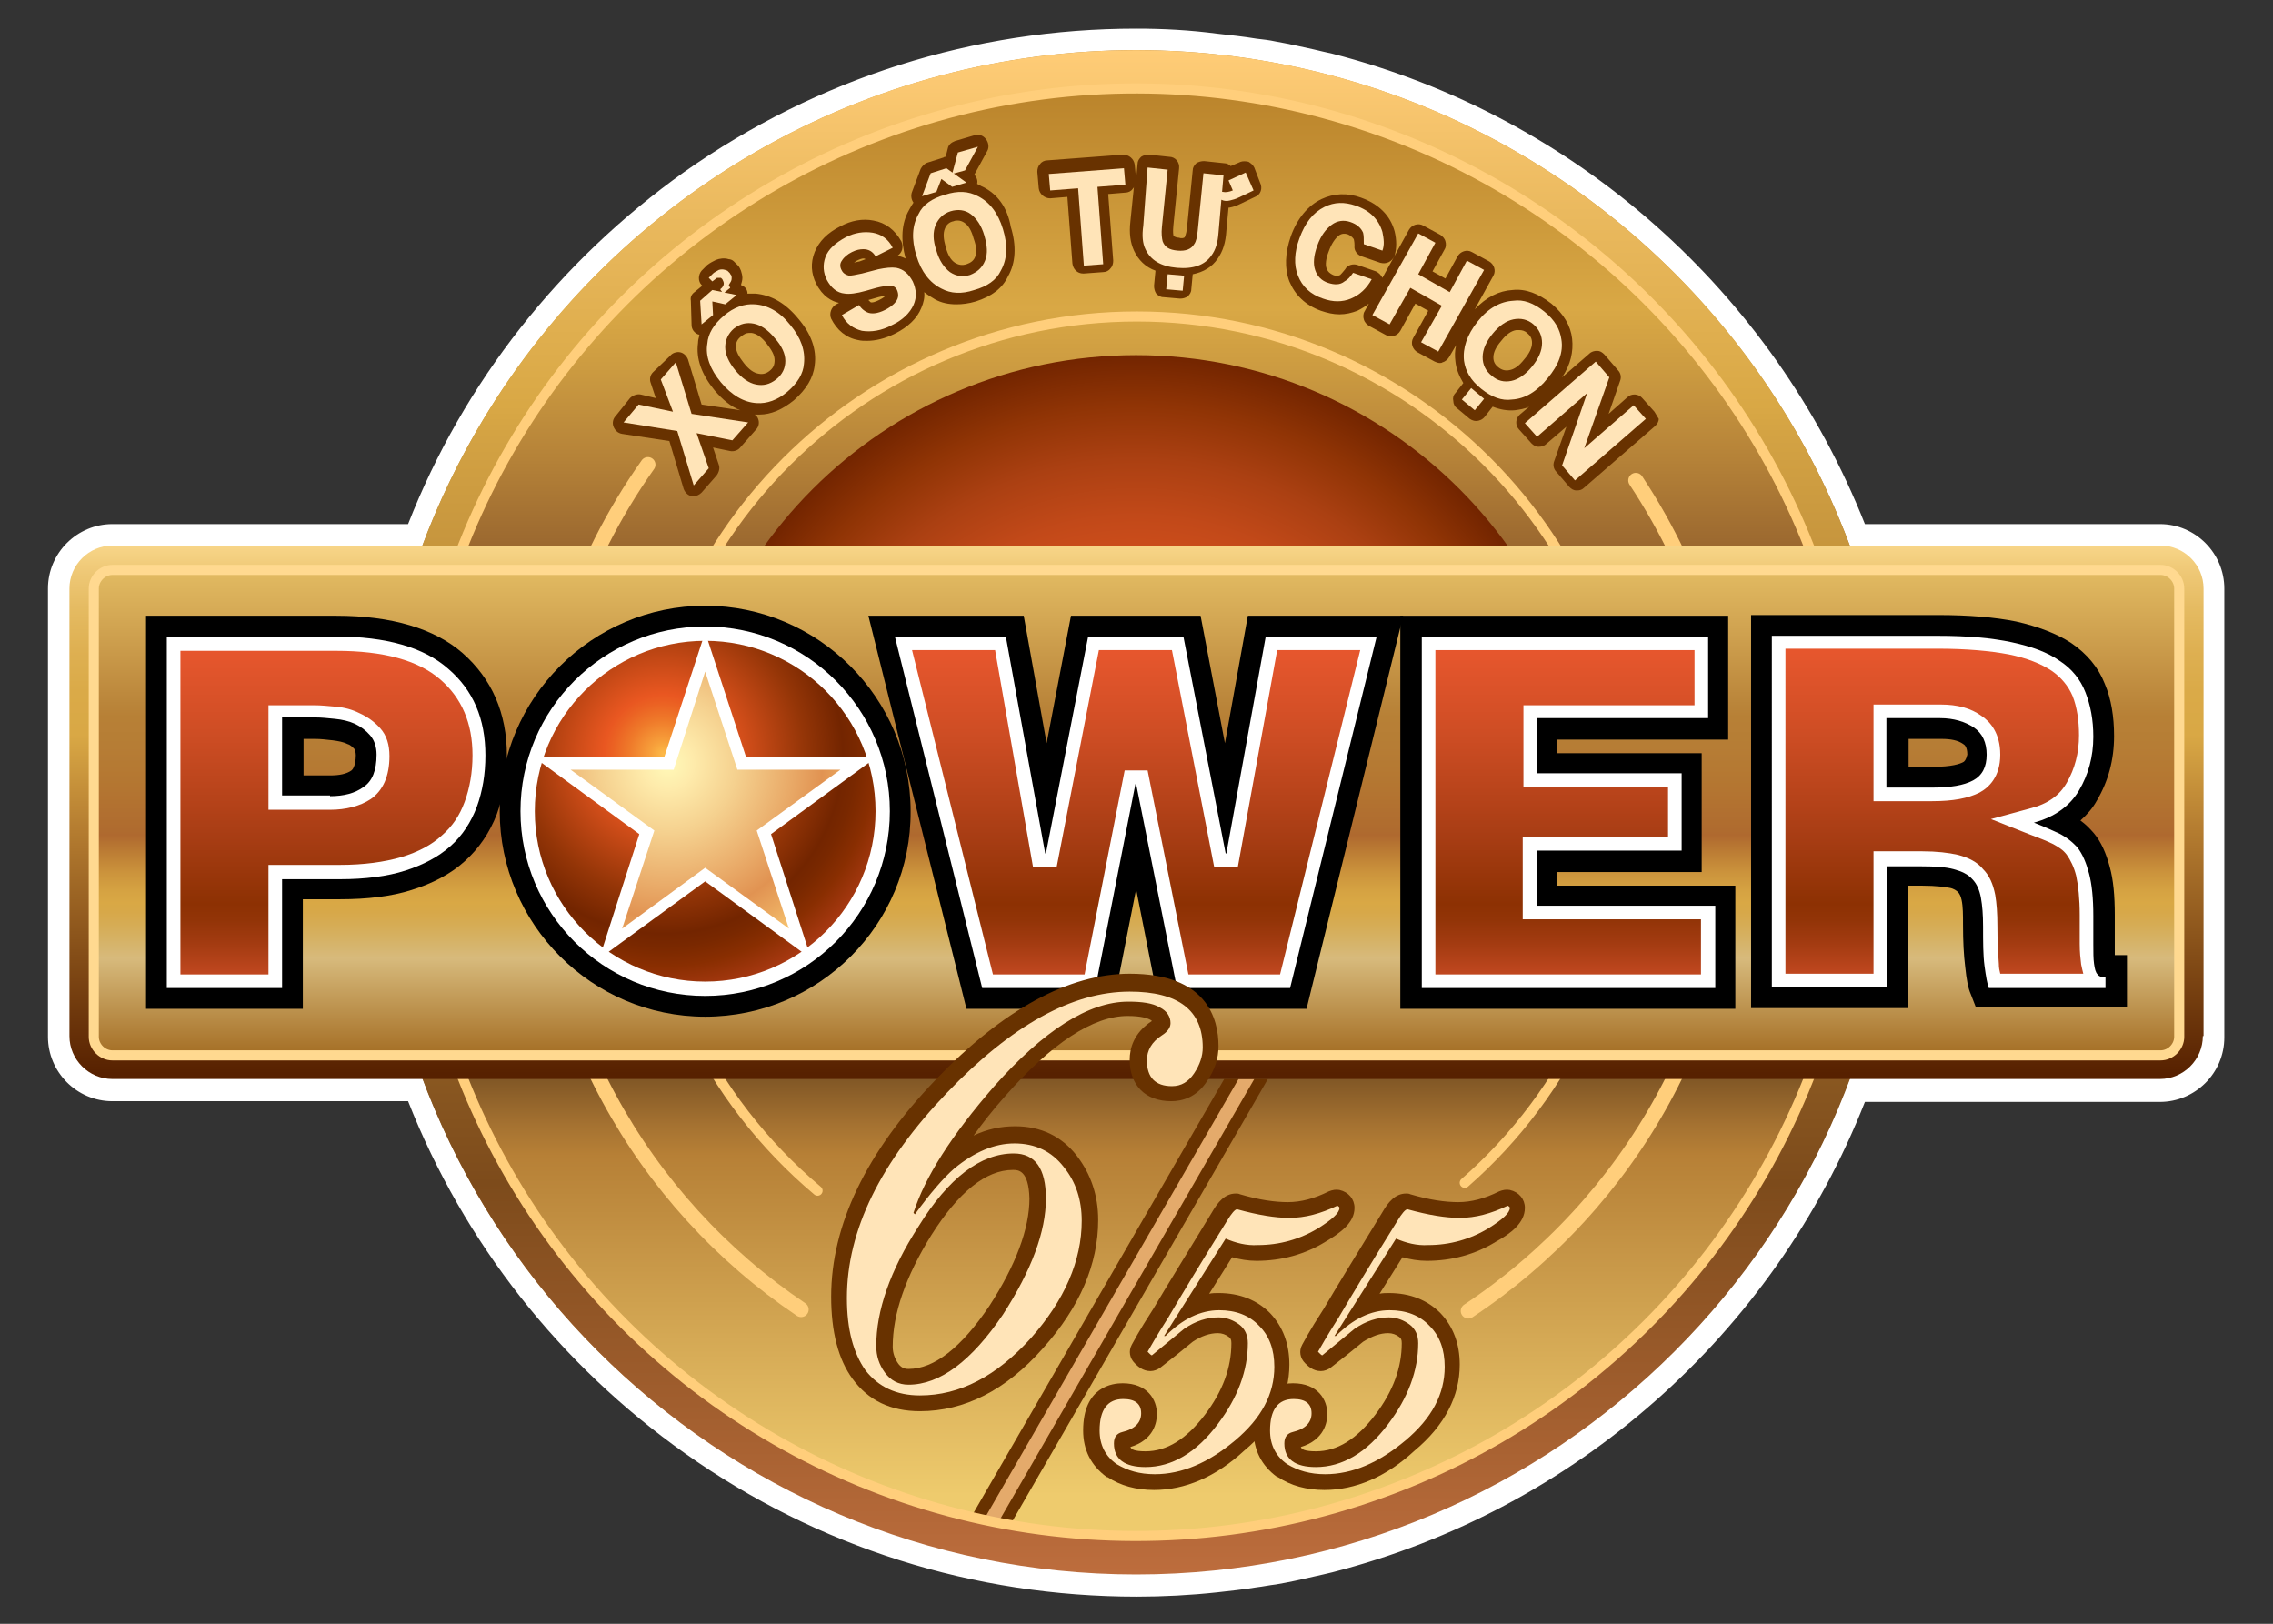 <svg xmlns="http://www.w3.org/2000/svg" xmlns:xlink="http://www.w3.org/1999/xlink" version="1.1" id="Layer_1" x="0px" y="0px" viewBox="0 0 317.5 226.8" style="enable-background:new 0 0 317.5 226.8;" xml:space="preserve">
  <rect x="0" y="0" width="317.5" height="226.8" fill="#333333" stroke="none"/>
  <style type="text/css">
    .st0{fill:#FFFFFF;}
    .st1{fill:url(#XMLID_2_);}
    .st2{fill:url(#XMLID_3_);}
    .st3{fill:#683200;}
    .st4{fill:#E4AA6B;}
    .st5{fill:none;stroke:#FFCE7B;stroke-width:1.409;stroke-linecap:round;stroke-miterlimit:10;}
    .st6{fill:none;stroke:#FFCE7B;stroke-width:2.114;stroke-linecap:round;stroke-miterlimit:10;}
    .st7{fill:url(#XMLID_4_);}
    .st8{fill:url(#XMLID_5_);}
    .st9{fill:url(#XMLID_6_);}
    .st10{fill:none;stroke:#FFD990;stroke-width:1.409;stroke-linecap:round;stroke-miterlimit:10;}
    .st11{fill:url(#XMLID_7_);}
    .st12{fill:url(#XMLID_8_);}
    .st13{fill:#FFE4B8;}
    .st14{fill:url(#XMLID_9_);}
    .st15{fill:url(#XMLID_10_);}
    .st16{fill:url(#XMLID_11_);}
    .st17{fill:url(#XMLID_12_);}
  </style>
  <g>
    <path class="st0" d="M158.7,221.4c-22.4,0-43.9-6.8-62.2-19.7C79,189.2,65.7,172.1,58,152.2H15.7c-4.1,0-7.5-3.4-7.5-7.5V82.2   c0-4.1,3.4-7.5,7.5-7.5H58c7.7-20,21-37.1,38.6-49.5c18.3-12.9,39.8-19.7,62.2-19.7c3.7,0,7.4,0.2,11,0.6c1.8,0.2,3.6,0.4,5.4,0.7   c0.9,0.1,1.8,0.3,2.7,0.4c1.8,0.3,3.5,0.7,5.3,1.1c0.9,0.2,1.7,0.4,2.6,0.6c33.8,8.7,61.3,33.2,73.8,65.8h42.3   c4.1,0,7.5,3.4,7.5,7.5v62.6c0,4.1-3.4,7.5-7.5,7.5h-42.3c-12.5,32.5-40,57.1-73.8,65.8c-0.9,0.2-1.7,0.4-2.6,0.6   c-1.7,0.4-3.5,0.8-5.3,1.1c-0.9,0.2-1.8,0.3-2.7,0.4c-1.8,0.3-3.6,0.5-5.4,0.7C166.1,221.2,162.4,221.4,158.7,221.4z"/>
    <path class="st0" d="M158.7,7c3.7,0,7.3,0.2,10.9,0.5c1.8,0.2,3.6,0.4,5.3,0.7c0.9,0.1,1.8,0.3,2.6,0.4c1.7,0.3,3.5,0.7,5.2,1.1   c0.9,0.2,1.7,0.4,2.6,0.6c33.8,8.7,61.1,33.5,73.1,65.8h43.3c3.3,0,6,2.7,6,6v62.6c0,3.3-2.7,6-6,6h-43.3   c-12.1,32.3-39.3,57.1-73.1,65.8c-0.9,0.2-1.7,0.4-2.6,0.6c-1.7,0.4-3.4,0.8-5.2,1.1c-0.9,0.2-1.8,0.3-2.6,0.4   c-1.8,0.3-3.5,0.5-5.3,0.7c-3.6,0.4-7.2,0.5-10.9,0.5c-45.7,0-84.6-28.8-99.7-69.2H15.7c-3.3,0-6-2.7-6-6V82.2c0-3.3,2.7-6,6-6H59   C74.1,35.8,113.1,7,158.7,7 M158.7,4c-22.7,0-44.5,6.9-63.1,20C78.2,36.4,64.8,53.3,57,73.2H15.7c-4.9,0-9,4-9,9v62.6   c0,4.9,4,9,9,9H57c7.8,19.8,21.2,36.8,38.7,49.2c18.5,13.1,40.3,20,63.1,20c3.7,0,7.5-0.2,11.2-0.6c1.8-0.2,3.7-0.4,5.5-0.7   c0.9-0.1,1.8-0.3,2.7-0.4c1.8-0.3,3.6-0.7,5.3-1.1c0.9-0.2,1.8-0.4,2.6-0.6c33.9-8.7,61.6-33.2,74.4-65.7h41.2c4.9,0,9-4,9-9V82.2   c0-4.9-4-9-9-9h-41.2c-12.9-32.5-40.5-57-74.4-65.7c-0.9-0.2-1.8-0.4-2.6-0.6c-1.8-0.4-3.6-0.8-5.3-1.1c-0.9-0.2-1.8-0.3-2.7-0.4   c-1.8-0.3-3.7-0.5-5.5-0.7C166.2,4.2,162.5,4,158.7,4L158.7,4z"/>
  </g>
  <g id="XMLID_41_">
    <linearGradient id="XMLID_2_" gradientUnits="userSpaceOnUse" x1="158.74" y1="5.159" x2="158.74" y2="218.016">
      <stop offset="0" style="stop-color:#B37B25"/>
      <stop offset="0.178" style="stop-color:#D9A845"/>
      <stop offset="0.215" style="stop-color:#CD9C41"/>
      <stop offset="0.277" style="stop-color:#B58238"/>
      <stop offset="0.354" style="stop-color:#925F2C"/>
      <stop offset="0.406" style="stop-color:#7B4724"/>
      <stop offset="0.46" style="stop-color:#704121"/>
      <stop offset="0.563" style="stop-color:#563217"/>
      <stop offset="0.628" style="stop-color:#45280E"/>
      <stop offset="0.677" style="stop-color:#795123"/>
      <stop offset="0.714" style="stop-color:#A57231"/>
      <stop offset="0.734" style="stop-color:#B78036"/>
      <stop offset="0.749" style="stop-color:#BA853A"/>
      <stop offset="0.888" style="stop-color:#DDB45D"/>
      <stop offset="0.957" style="stop-color:#EECB6D"/>
    </linearGradient>
    <circle id="XMLID_156_" class="st1" cx="158.7" cy="113.4" r="106.4"/>
    <linearGradient id="XMLID_3_" gradientUnits="userSpaceOnUse" x1="158.74" y1="219.857" x2="158.74" y2="7">
      <stop offset="0" style="stop-color:#BD6D3D"/>
      <stop offset="0.256" style="stop-color:#7D4B1B"/>
      <stop offset="0.745" style="stop-color:#D3A243"/>
      <stop offset="0.767" style="stop-color:#D9A845"/>
      <stop offset="0.893" style="stop-color:#EAB95E"/>
      <stop offset="1" style="stop-color:#FFCC77"/>
    </linearGradient>
    <path id="XMLID_153_" class="st2" d="M158.7,7C100,7,52.3,54.6,52.3,113.4S100,219.9,158.7,219.9s106.4-47.6,106.4-106.4   S217.5,7,158.7,7z M158.7,214.5c-55.8,0-101.1-45.3-101.1-101.1c0-55.8,45.3-101.1,101.1-101.1s101.1,45.3,101.1,101.1   C259.8,169.3,214.6,214.5,158.7,214.5z"/>
    <path id="XMLID_152_" class="st3" d="M141.1,213l36-62.3H171l-35.3,61.1c0,0,0,0.1,0,0.1C137.5,212.3,139.3,212.7,141.1,213z"/>
    <path id="XMLID_151_" class="st4" d="M139.4,212.7l35.8-62H173l-35.6,61.6C138.1,212.4,138.7,212.5,139.4,212.7z"/>
    
      <ellipse id="XMLID_150_" transform="matrix(0.707 -0.707 0.707 0.707 -33.712 145.469)" class="st5" cx="158.7" cy="113.4" rx="101.1" ry="101.1"/>
    <g id="XMLID_147_">
      <path id="XMLID_149_" class="st6" d="M111.9,182.9c-22.3-15-36.9-40.5-36.9-69.4c0-18.1,5.8-34.9,15.5-48.6"/>
      <path id="XMLID_148_" class="st6" d="M228.5,67.1c8.8,13.3,14,29.2,14,46.3c0,29.1-14.8,54.7-37.4,69.7"/>
    </g>
    <path id="XMLID_146_" class="st5" d="M114.2,166.3c-15.1-12.7-24.6-31.7-24.6-52.9c0-38.2,31-69.2,69.2-69.2   c38.2,0,69.2,31,69.2,69.2c0,20.6-9,39.2-23.4,51.8"/>
    
      <radialGradient id="XMLID_4_" cx="157.742" cy="113.105" r="56.255" gradientTransform="matrix(1.133 0 0 1.143 -20.034 -15.422)" gradientUnits="userSpaceOnUse">
      <stop offset="0" style="stop-color:#E95721"/>
      <stop offset="0.215" style="stop-color:#E75721"/>
      <stop offset="0.374" style="stop-color:#DF5420"/>
      <stop offset="0.516" style="stop-color:#D3501D"/>
      <stop offset="0.648" style="stop-color:#C24919"/>
      <stop offset="0.773" style="stop-color:#AB4012"/>
      <stop offset="0.89" style="stop-color:#903405"/>
      <stop offset="1" style="stop-color:#732500"/>
    </radialGradient>
    <path id="XMLID_145_" class="st7" d="M158.7,49.6c-35.3,0-63.9,28.6-63.9,63.9h127.7C222.6,78.2,194,49.6,158.7,49.6z"/>
    <linearGradient id="XMLID_5_" gradientUnits="userSpaceOnUse" x1="158.74" y1="149.877" x2="158.74" y2="73.558">
      <stop offset="0" style="stop-color:#572100"/>
      <stop offset="0.452" style="stop-color:#B67E31"/>
      <stop offset="0.619" style="stop-color:#D9A845"/>
      <stop offset="0.699" style="stop-color:#DAAA48"/>
      <stop offset="0.775" style="stop-color:#DEB052"/>
      <stop offset="0.851" style="stop-color:#E5BB62"/>
      <stop offset="0.926" style="stop-color:#F0CA79"/>
      <stop offset="1" style="stop-color:#FFE096"/>
    </linearGradient>
    <path id="XMLID_144_" class="st8" d="M307.7,144.7c0,3.3-2.7,6-6,6H15.7c-3.3,0-6-2.7-6-6V82.2c0-3.3,2.7-6,6-6h286.1   c3.3,0,6,2.7,6,6V144.7z"/>
    <g id="XMLID_141_">
      <linearGradient id="XMLID_6_" gradientUnits="userSpaceOnUse" x1="158.74" y1="70.593" x2="158.74" y2="146.597">
        <stop offset="4.274950e-02" style="stop-color:#EECB6D"/>
        <stop offset="0.15" style="stop-color:#DDB45D"/>
        <stop offset="0.364" style="stop-color:#BA853A"/>
        <stop offset="0.388" style="stop-color:#B78036"/>
        <stop offset="0.443" style="stop-color:#B67D35"/>
        <stop offset="0.515" style="stop-color:#B47631"/>
        <stop offset="0.598" style="stop-color:#AF6B2F"/>
        <stop offset="0.606" style="stop-color:#AF692F"/>
        <stop offset="0.637" style="stop-color:#BC7D34"/>
        <stop offset="0.674" style="stop-color:#CB933C"/>
        <stop offset="0.707" style="stop-color:#D5A242"/>
        <stop offset="0.73" style="stop-color:#D9A845"/>
        <stop offset="0.748" style="stop-color:#D7A849"/>
        <stop offset="0.775" style="stop-color:#D6AD57"/>
        <stop offset="0.807" style="stop-color:#D6B46B"/>
        <stop offset="0.832" style="stop-color:#D7BA7C"/>
        <stop offset="1" style="stop-color:#A77229"/>
      </linearGradient>
      <path id="XMLID_142_" class="st9" d="M15.7,79.6c-1.4,0-2.6,1.2-2.6,2.6v62.6c0,1.4,1.2,2.6,2.6,2.6h286.1c1.4,0,2.6-1.2,2.6-2.6    V82.2c0-1.4-1.2-2.6-2.6-2.6H15.7z"/>
    </g>
    <g id="XMLID_138_">
      <path id="XMLID_139_" class="st10" d="M15.7,79.6c-1.4,0-2.6,1.2-2.6,2.6v62.6c0,1.4,1.2,2.6,2.6,2.6h286.1c1.4,0,2.6-1.2,2.6-2.6    V82.2c0-1.4-1.2-2.6-2.6-2.6H15.7z"/>
    </g>
    <g id="XMLID_125_">
      <path id="XMLID_135_" d="M42.3,140.9H20.4V86h26.6c7.7,0,13.7,1.8,17.6,5.2c4.1,3.6,6.2,8.4,6.2,14.3c0,3-0.5,5.7-1.4,8.2    c-1,2.6-2.5,4.8-4.5,6.6c-2,1.8-4.5,3.1-7.4,4c-2.8,0.9-6.2,1.3-10,1.3h-5.2V140.9z M42.3,108.3h3.8c1.3,0,2.3-0.2,3-0.7    c0.5-0.4,0.6-1.6,0.6-2.1c0-0.4-0.1-0.7-0.2-0.9c-0.3-0.3-0.6-0.6-1-0.7c-0.6-0.3-1.3-0.4-2-0.5c-0.9-0.1-1.7-0.2-2.5-0.2h-1.6    V108.3z"/>
      <path id="XMLID_133_" d="M182.5,140.9H162l-3.3-16.7l-3.3,16.7H135L121.3,86H143l3.2,17.8l3.4-17.8h18.1l3.4,17.8l3.2-17.8h21.7    L182.5,140.9z"/>
      <path id="XMLID_131_" d="M242.4,140.9h-46.8V86h45.8v17.3h-23.9v1.9h20.2v16.6h-20.2v1.9h24.9V140.9z"/>
      <path id="XMLID_128_" d="M295.4,133.4c0-0.5,0-1,0-1.6v-4c0-2.7-0.2-4.9-0.7-6.7c-0.5-1.9-1.2-3.5-2.2-4.7    c-0.6-0.7-1.2-1.3-1.9-1.8c0.9-0.8,1.7-1.7,2.3-2.8c1.6-2.7,2.4-5.7,2.4-9c0-2.7-0.4-5.2-1.3-7.3c-0.9-2.3-2.5-4.2-4.7-5.7    c-2-1.3-4.6-2.3-7.7-3c-3-0.6-6.6-0.9-10.9-0.9h-26.1v54.9h21.9v-17.1h2c2,0,3.2,0.2,3.8,0.3c0.6,0.1,1,0.4,1.2,0.6    c0.2,0.2,0.4,0.6,0.5,1.1c0.2,0.9,0.2,2.1,0.2,3.5c0,2.3,0.1,4.2,0.3,5.8c0.2,1.9,0.4,3,0.8,3.9l0.7,1.8h21.1v-7.3H295.4z     M274.3,106.4c-0.5,0.3-1.7,0.7-4.3,0.7h-3.4v-3.9h4.6c1.3,0,2.3,0.2,3,0.7c0.2,0.1,0.6,0.4,0.6,1.5    C274.6,106.2,274.4,106.3,274.3,106.4z"/>
      <path id="XMLID_126_" d="M98.5,142c-15.8,0-28.7-12.9-28.7-28.7c0-15.8,12.9-28.7,28.7-28.7c15.8,0,28.7,12.9,28.7,28.7    C127.3,129.1,114.4,142,98.5,142z"/>
    </g>
    <g id="XMLID_112_">
      <path id="XMLID_122_" class="st3" d="M105.5,41c-0.4,0-0.7,0-1.1,0c0-0.1,0-0.1,0-0.2c-0.1-0.5-0.4-0.8-0.9-1    c0.1-0.3,0.2-0.7,0.2-1c0-0.3-0.1-0.7-0.2-1c-0.1-0.2-0.2-0.5-0.4-0.7c-0.2-0.2-0.4-0.4-0.6-0.6c-0.2-0.2-0.5-0.3-0.7-0.3    c-0.6-0.2-1.3-0.1-1.8,0.1c-0.4,0.2-0.8,0.4-1.2,0.7c-0.1,0.1-0.2,0.2-0.4,0.4c-0.1,0.1-0.3,0.3-0.4,0.4c-0.5,0.6-0.5,1.5,0,2    l0.1,0.1l-1.1,0.9c-0.4,0.3-0.6,0.7-0.5,1.2l0.1,3.4c0,0.6,0.4,1.1,0.9,1.3c0.1,0,0.1,0,0.2,0.1c-0.1,0.4-0.2,0.7-0.2,1.1    c-0.3,2.2,0.5,4.4,2.3,6.6c1.1,1.3,2.3,2.3,3.6,2.8l-5.4-0.8l-1.9-6.3c-0.2-0.5-0.6-0.9-1.1-1c-0.5-0.1-1.1,0.1-1.4,0.5L91.2,52    c-0.4,0.4-0.5,1-0.3,1.5l0.7,2.1l-2.1-0.5c-0.5-0.1-1.1,0.1-1.5,0.5L86,58.1c-0.4,0.4-0.5,1-0.3,1.5c0.2,0.5,0.6,0.9,1.2,1l6.6,1    l2,6.7c0.2,0.5,0.6,0.9,1.1,1c0.1,0,0.2,0,0.3,0c0.4,0,0.8-0.2,1.1-0.5l2.1-2.4c0.3-0.4,0.5-1,0.3-1.5l-0.8-2.4L102,63    c0.5,0.1,1.1-0.1,1.4-0.5l2.2-2.5c0.4-0.4,0.5-1,0.3-1.5c-0.1-0.3-0.3-0.5-0.5-0.6c0,0,0.1,0,0.1,0c0.2,0,0.4,0,0.6,0    c1.6,0,3.2-0.7,4.8-2c1.7-1.5,2.7-3.1,2.9-4.9c0.3-2.2-0.5-4.4-2.3-6.5C109.7,42.3,107.7,41.2,105.5,41z M107.5,51.8    c-0.5,0.4-1,0.5-1.5,0.4c-0.7-0.1-1.4-0.6-2.1-1.5c-0.7-0.9-1.1-1.6-1.1-2.3c0-0.6,0.2-1,0.7-1.4c0.4-0.3,0.7-0.5,1.1-0.5    c0.1,0,0.2,0,0.4,0c0.7,0.1,1.4,0.6,2.1,1.5c0.7,0.9,1.1,1.6,1.1,2.3C108.2,51,108,51.4,107.5,51.8z"/>
      <path id="XMLID_117_" class="st3" d="M137.3,26.1c-0.3-0.1-0.5-0.3-0.8-0.4c0,0,0,0,0-0.1c0.1-0.4-0.1-0.9-0.4-1.2l1.8-3.3    c0.3-0.5,0.2-1.2-0.2-1.7c-0.4-0.5-1-0.7-1.6-0.5l-2.7,0.8c-0.5,0.2-0.9,0.5-1,1l-0.3,1.2c-0.1,0-0.2,0-0.3,0.1l-2.2,0.7    c-0.4,0.1-0.8,0.5-1,0.9l-1.2,3.2c-0.2,0.5-0.1,1.1,0.2,1.5c-0.2,0.3-0.4,0.6-0.6,1c-1.1,1.9-1.2,4.2-0.5,6.8    c-0.4-0.2-0.8-0.3-1.1-0.4c0,0,0,0,0,0c0.3-0.2,0.5-0.5,0.6-0.8c0.1-0.4,0.1-0.8-0.1-1.2c-0.9-1.6-2.2-2.6-3.9-2.9    c-1.5-0.3-3.1,0-4.6,0.8c-1.8,0.9-3,2.1-3.6,3.6c-0.6,1.5-0.5,3,0.2,4.4c0.9,1.8,2.2,2.5,3.2,2.7l-0.4,0.2c-0.7,0.4-1,1.3-0.7,2    c0.8,1.6,2.1,2.7,3.8,3c0.4,0.1,0.8,0.1,1.2,0.1c1.2,0,2.5-0.3,3.9-1c1.8-0.9,3.1-2.1,3.7-3.6c0.3-0.7,0.5-1.5,0.4-2.2    c0.5,0.4,1,0.7,1.5,1c0.9,0.5,1.9,0.7,3,0.7c0.8,0,1.7-0.1,2.7-0.4c2.2-0.7,3.7-1.8,4.5-3.5c1.1-1.9,1.2-4.3,0.4-6.9    C140.7,28.9,139.3,27.1,137.3,26.1z M120.1,36.5c-0.4,0.1-0.6,0.1-0.8,0.2c0.1-0.1,0.2-0.2,0.4-0.3c0.4-0.2,0.7-0.3,0.9-0.3    c0.1,0,0.2,0,0.3,0.1L120.1,36.5z M122.8,41.9c-0.6,0.3-1,0.4-1.2,0.3c0,0-0.1-0.1-0.3-0.3l1.4-0.4c0.5-0.1,0.8-0.2,1-0.2    C123.6,41.4,123.4,41.6,122.8,41.9z M136.2,35.9c-0.2,0.5-0.6,0.8-1.2,1c-0.6,0.2-1.1,0.1-1.6-0.2c-0.6-0.4-1-1.1-1.3-2.2    c-0.3-1.1-0.4-1.9-0.1-2.6c0.2-0.5,0.6-0.9,1.2-1c0.2-0.1,0.4-0.1,0.6-0.1c0.3,0,0.6,0.1,0.9,0.3c0.6,0.4,1,1.1,1.3,2.2    C136.4,34.4,136.5,35.3,136.2,35.9z"/>
      <path id="XMLID_116_" class="st3" d="M175.2,23.4c-0.2-0.4-0.5-0.6-0.8-0.8c-0.4-0.1-0.8-0.1-1.1,0l-1.4,0.6    c-0.2-0.2-0.5-0.4-0.9-0.4l-2.8-0.3c-0.4,0-0.8,0.1-1.1,0.3c-0.3,0.3-0.5,0.6-0.5,1l-0.8,8c-0.1,1-0.3,1.2-0.3,1.3    c-0.1,0.2-0.6,0.2-0.8,0.1c-0.2,0-0.7-0.1-0.8-0.3c0,0,0,0,0-0.1c0,0-0.1-0.3,0-1.3l0.8-8c0.1-0.8-0.5-1.6-1.4-1.6l-2.8-0.3    c-0.4,0-0.8,0.1-1.1,0.3c-0.3,0.3-0.5,0.6-0.5,1l-0.2,2.1l-0.2-2c-0.1-0.8-0.8-1.4-1.6-1.4l-10.6,0.8c-0.4,0-0.8,0.2-1,0.5    c-0.3,0.3-0.4,0.7-0.4,1.1l0.2,2.3c0.1,0.8,0.8,1.4,1.6,1.4l2.4-0.2l0.7,9.3c0.1,0.8,0.7,1.4,1.5,1.4c0,0,0.1,0,0.1,0l2.7-0.2    c0.4,0,0.8-0.2,1-0.5c0.3-0.3,0.4-0.7,0.4-1.1l-0.7-9.3l2.4-0.2c0.4,0,0.8-0.2,1-0.5c0.1-0.1,0.2-0.2,0.2-0.4l-0.5,4.9    c-0.2,1.7,0,3,0.5,4.1c0.6,1.3,1.6,2.3,3,2.8l-0.2,2.1c0,0.4,0.1,0.8,0.3,1.1c0.3,0.3,0.6,0.5,1,0.5l2.3,0.2c0,0,0.1,0,0.1,0    c0.3,0,0.7-0.1,1-0.3c0.3-0.3,0.5-0.6,0.5-1l0.2-2.1c1.5-0.3,2.7-1,3.5-2.2c0.7-1,1.1-2.2,1.2-3.9l0.3-3.2c0,0,0.1,0,0.1,0    c0.6-0.1,1.1-0.3,1.5-0.5l2.1-1c0.8-0.3,1.1-1.2,0.7-2L175.2,23.4z"/>
      <path id="XMLID_113_" class="st3" d="M231.1,57.5l-1.7-1.9c-0.5-0.6-1.5-0.7-2.1-0.1l-2.6,2.3l1.6-4.6c0.2-0.5,0.1-1.1-0.3-1.5    l-1.9-2.2c-0.3-0.3-0.6-0.5-1-0.5c-0.4,0-0.8,0.1-1.1,0.4l-3.8,3.3c1.2-1.8,1.6-3.6,1.4-5.4c-0.2-1.8-1.2-3.5-2.9-4.9    c-1.8-1.4-3.6-2.1-5.4-1.9c-1.9,0.1-3.7,1-5.3,2.7l2.6-4.7c0.4-0.7,0.1-1.6-0.6-2l-2.4-1.3c-0.7-0.4-1.6-0.1-2,0.6l-1.7,3.1    l-1.8-1l1.7-3.1c0.2-0.3,0.2-0.8,0.1-1.1c-0.1-0.4-0.4-0.7-0.7-0.9l-2.4-1.3c-0.7-0.4-1.6-0.1-2,0.6l-3.7,6.7    c-0.2-0.4-0.5-0.7-0.9-0.9l-2.6-0.9c-0.6-0.2-1.4,0-1.7,0.6c-0.4,0.5-0.6,0.7-0.7,0.8c-0.2,0.1-0.5,0.2-1,0    c-0.4-0.2-0.7-0.4-0.9-0.9c-0.2-0.5-0.1-1.4,0.3-2.4c0.4-1.1,0.9-1.8,1.4-2.2c0.4-0.3,0.8-0.3,1.2-0.2c0.7,0.3,0.8,0.6,0.9,0.7    c0,0.1,0.1,0.3,0.1,0.9c-0.1,0.7,0.4,1.3,1,1.5l2.6,0.9c0.4,0.1,0.8,0.1,1.2-0.1c0.4-0.2,0.6-0.5,0.8-0.9c0.3-1,0.3-2.2,0-3.4    c-0.6-2.2-2.2-3.8-4.7-4.7c-1.9-0.7-3.8-0.6-5.5,0.2c-1.9,0.9-3.4,2.7-4.3,5.2c-0.8,2.3-0.9,4.5-0.2,6.3c0.8,1.9,2.2,3.3,4.4,4.1    c0.9,0.3,1.7,0.5,2.6,0.5c0.9,0,1.7-0.2,2.5-0.5c0.6-0.3,1.1-0.6,1.6-1l-0.6,1.1c-0.2,0.3-0.2,0.8-0.1,1.1    c0.1,0.4,0.4,0.7,0.7,0.9l2.4,1.3c0.7,0.4,1.6,0.1,2-0.6l2.1-3.8l1.8,1l-2.1,3.8c-0.4,0.7-0.1,1.6,0.6,2l2.4,1.3    c0.2,0.1,0.5,0.2,0.7,0.2c0.1,0,0.3,0,0.4-0.1c0.4-0.1,0.7-0.4,0.9-0.7l1-1.7c-0.2,0.8-0.2,1.5-0.1,2.3c0.1,1,0.5,2,1.1,3    l-1.1,1.4c-0.3,0.3-0.4,0.7-0.3,1.1c0,0.4,0.2,0.8,0.5,1l1.8,1.5c0.3,0.2,0.6,0.3,0.9,0.3c0.4,0,0.9-0.2,1.2-0.6l1.1-1.4    c1,0.4,2.1,0.6,3.1,0.5c0.7-0.1,1.4-0.2,2-0.5l-1.3,1.1c-0.6,0.5-0.7,1.5-0.1,2.1l1.7,1.9c0.3,0.3,0.6,0.5,1,0.5    c0.4,0,0.8-0.1,1.1-0.4l2.8-2.4l-1.7,4.8c-0.2,0.5-0.1,1.1,0.3,1.5l1.8,2.1c0.3,0.3,0.6,0.5,1,0.5c0,0,0.1,0,0.1,0    c0.4,0,0.7-0.1,1-0.4l9.9-8.6c0.3-0.3,0.5-0.6,0.5-1C231.5,58.2,231.3,57.8,231.1,57.5z M210.8,51.7c-0.5,0.1-1,0-1.5-0.4    c-0.5-0.4-0.7-0.8-0.7-1.4c0-0.7,0.4-1.5,1.1-2.3c0.7-0.9,1.4-1.4,2.1-1.5c0.1,0,0.3,0,0.4,0c0.4,0,0.8,0.1,1.1,0.4    c0.5,0.4,0.7,0.8,0.7,1.4c0,0.7-0.4,1.5-1.1,2.3C212.2,51.1,211.5,51.6,210.8,51.7z"/>
    </g>
    <g id="XMLID_100_">
      <path id="XMLID_109_" class="st0" d="M23.3,138V88.9h23.6c7,0,12.3,1.5,15.7,4.5c3.5,3,5.2,7,5.2,12.1c0,2.6-0.4,5-1.2,7.2    c-0.8,2.1-2,4-3.7,5.5c-1.7,1.5-3.8,2.6-6.3,3.4c-2.5,0.8-5.6,1.2-9.1,1.2h-8.1V138H23.3z M46.1,111.2c1.9,0,3.5-0.4,4.7-1.3    c1.2-0.8,1.8-2.3,1.8-4.5c0-1.1-0.3-2-0.9-2.7c-0.6-0.7-1.3-1.2-2.1-1.6c-0.9-0.4-1.8-0.6-2.8-0.7c-1-0.1-1.9-0.2-2.8-0.2h-4.6    v10.9H46.1z"/>
      <path id="XMLID_107_" class="st0" d="M198.6,138V88.9h40v11.4h-23.9v7.7h20.2v10.8h-20.2v7.7h24.9V138H198.6z"/>
      <path id="XMLID_104_" class="st0" d="M263.6,120.7v17.1h-16.1V88.8h23.2c4.1,0,7.5,0.3,10.3,0.9c2.8,0.6,5,1.4,6.7,2.6    c1.7,1.1,2.9,2.6,3.6,4.4c0.7,1.8,1.1,3.8,1.1,6.2c0,2.8-0.7,5.3-2,7.5c-1.3,2.2-3.4,3.7-6.3,4.5c1.3,0.5,2.4,1,3.5,1.5    c1,0.5,1.9,1.2,2.6,2c0.7,0.9,1.2,2.1,1.6,3.6c0.4,1.5,0.6,3.5,0.6,5.9c0,1.6,0,2.9,0,4c0,1.1,0,2,0.1,2.7    c0.1,0.7,0.2,1.2,0.5,1.5c0.2,0.3,0.6,0.4,1.1,0.4v1.5h-16.3c-0.2-0.5-0.4-1.6-0.6-3.1c-0.2-1.5-0.2-3.3-0.2-5.5    c0-1.6-0.1-2.9-0.3-4c-0.2-1.1-0.6-2-1.2-2.6c-0.6-0.7-1.5-1.1-2.6-1.4c-1.1-0.3-2.6-0.4-4.5-0.4H263.6z M263.6,110h6.3    c2.5,0,4.4-0.3,5.7-1c1.3-0.7,1.9-1.9,1.9-3.6c0-1.7-0.6-3-1.8-3.8c-1.2-0.8-2.8-1.3-4.7-1.3h-7.5V110z"/>
      <circle id="XMLID_103_" class="st0" cx="98.5" cy="113.3" r="25.8"/>
      <path id="XMLID_101_" class="st0" d="M171.2,119.2h0.1l5.5-30.3h15.5L180.2,138h-15.8l-5.7-28.5h-0.1l-5.6,28.5h-15.8l-12.2-49.1    h15.5l5.5,30.3h0.1l5.9-30.3h13.3L171.2,119.2z"/>
    </g>
    
      <radialGradient id="XMLID_7_" cx="99.455" cy="105.544" r="32.685" gradientTransform="matrix(1.133 0 0 1.133 -20.034 -14.271)" gradientUnits="userSpaceOnUse">
      <stop offset="0" style="stop-color:#FDBA48"/>
      <stop offset="4.708813e-02" style="stop-color:#F7A03B"/>
      <stop offset="0.129" style="stop-color:#EF7A2A"/>
      <stop offset="0.19" style="stop-color:#EB6223"/>
      <stop offset="0.224" style="stop-color:#E95721"/>
      <stop offset="0.534" style="stop-color:#943507"/>
      <stop offset="0.677" style="stop-color:#732500"/>
      <stop offset="0.725" style="stop-color:#792800"/>
      <stop offset="0.8" style="stop-color:#892E01"/>
      <stop offset="0.892" style="stop-color:#A3370F"/>
      <stop offset="0.998" style="stop-color:#C9421C"/>
      <stop offset="1" style="stop-color:#CA421C"/>
    </radialGradient>
    <circle id="XMLID_99_" class="st11" cx="98.5" cy="113.3" r="23.8"/>
    <g id="XMLID_98_">
      <path class="st0" d="M113.3,133.9l-14.8-10.8l-14.8,10.8l5.6-17.4l-14.8-10.8h18.3l5.7-17.4l5.7,17.4h18.3l-14.8,10.8L113.3,133.9    z M89.9,110.7l5.4,3.9l-2.1,6.3l5.4-3.9l5.4,3.9l-2.1-6.3l5.4-3.9h-6.6l-2.1-6.3l-2.1,6.3H89.9z"/>
    </g>
    
      <radialGradient id="XMLID_8_" cx="100.031" cy="106.792" r="27.072" gradientTransform="matrix(1.133 0 0 1.133 -20.034 -14.271)" gradientUnits="userSpaceOnUse">
      <stop offset="0" style="stop-color:#FFF9B8"/>
      <stop offset="0.114" style="stop-color:#FEEBAB"/>
      <stop offset="0.311" style="stop-color:#F5D18F"/>
      <stop offset="0.563" style="stop-color:#E9AA68"/>
      <stop offset="0.703" style="stop-color:#E19352"/>
      <stop offset="0.835" style="stop-color:#ECAC61"/>
      <stop offset="1" style="stop-color:#FFD67B"/>
    </radialGradient>
    <polygon id="XMLID_97_" class="st12" points="105.7,116 117.4,107.5 103,107.5 98.5,93.8 94.1,107.5 79.7,107.5 91.4,116    86.9,129.7 98.5,121.2 110.2,129.7  "/>
    <path id="XMLID_94_" class="st3" d="M128.5,197.1c-4.1,0-7.2-1.5-9.4-4.5c-2-2.7-3-6.6-3-11.5c0-10,4.9-20.2,14.6-30.3   c9.4-9.8,18.6-14.8,27.1-14.8c10.8,0,12.4,6.3,12.4,10.1c0,1.7-0.5,3.3-1.6,4.9c-1.5,2.3-3.5,2.8-5,2.8c-3.6,0-5.8-2.2-5.8-5.8   c0-1.5,0.5-3.7,3.1-5.4c0,0-0.1-0.1-0.1-0.1c-0.5-0.3-1.4-0.6-3.3-0.6c-4.8,0-10.6,3.8-17.1,11.2c-1.7,1.9-3.1,3.7-4.4,5.5   c1.9-0.9,3.8-1.3,5.8-1.3c3.6,0,6.5,1.4,8.6,4.1c2,2.6,3,5.6,3,9c0,6.2-2.6,12.2-7.7,17.9C140.5,194.2,134.7,197.1,128.5,197.1z    M141.5,163.4c-3.8,0-7.6,3.1-11.4,9.1c-3.6,5.8-5.4,11-5.4,15.6c0,0.9,0.3,1.7,0.8,2.4c0.4,0.5,0.8,0.7,1.4,0.7   c3.6,0,7.4-3,11.3-8.8c3.7-5.7,5.6-10.8,5.6-15C143.7,163.4,142.2,163.4,141.5,163.4z"/>
    <path id="XMLID_92_" class="st3" d="M161.2,208.1c-2.5,0-4.7-0.6-6.5-1.8c0,0,0,0-0.1,0c-2.2-1.6-3.3-3.8-3.3-6.5   c0-6.2,4.2-6.6,5.5-6.6c3.5,0,4.8,2.3,4.8,4.3c0,1.1-0.4,3.6-3.7,4.6c0.1,0.3,0.5,0.6,2.1,0.6c3,0,5.7-1.7,8.3-5.1   c2.5-3.3,3.7-6.6,3.7-10c0-0.5-0.1-0.7-0.4-0.9c-0.4-0.3-0.9-0.5-1.5-0.5c-1.1,0-2.3,0.4-3.5,1.2c-1.2,1-2.7,2.2-4.5,3.6   c-0.4,0.3-0.9,0.5-1.4,0.5c-1.1,0-1.8-0.7-2.2-1.1c-0.7-0.7-0.9-1.7-0.4-2.6c0.3-0.5,0.8-1.6,3-5c1.7-2.9,4.5-7.4,8.2-13.5   c0.8-1.4,1.8-2.6,3.3-2.6c0.2,0,0.4,0,0.6,0.1c2.7,0.8,4.9,1.1,6.7,1.1c1.8,0,3.7-0.5,5.7-1.5c0.5-0.2,1-0.3,1.5-0.2   c1.3,0.3,2.1,1.3,2.1,2.5c0,2.1-2,3.5-4,4.7c-2.9,1.8-6.2,2.7-9.7,2.7c-1.2,0-2.3-0.2-3.4-0.5l-3.2,5.1c0.4-0.1,0.9-0.1,1.3-0.1   c3,0,5.4,1,7.2,2.8c1.8,1.9,2.7,4.3,2.7,7.2c0,4.4-2.1,8.5-6.3,12C169.8,206.3,165.5,208.1,161.2,208.1z"/>
    <path id="XMLID_90_" class="st3" d="M185,208.1c-2.5,0-4.7-0.6-6.5-1.8c0,0,0,0-0.1,0c-2.2-1.6-3.3-3.8-3.3-6.5   c0-6.2,4.2-6.6,5.5-6.6c3.5,0,4.8,2.3,4.8,4.3c0,1.1-0.4,3.6-3.7,4.6c0.1,0.3,0.5,0.6,2.1,0.6c3,0,5.7-1.7,8.3-5.1   c2.5-3.3,3.7-6.6,3.7-10c0-0.5-0.1-0.7-0.4-0.9c-0.4-0.3-0.9-0.5-1.5-0.5c-1.1,0-2.2,0.4-3.5,1.2c-1.2,1-2.7,2.2-4.5,3.6   c-0.4,0.3-0.9,0.5-1.4,0.5c-1.1,0-1.8-0.7-2.2-1.1c-0.7-0.7-0.9-1.7-0.4-2.6c0.3-0.5,0.8-1.6,3-5c1.7-2.9,4.4-7.3,8.2-13.5   c0.8-1.4,1.8-2.6,3.3-2.6c0.2,0,0.4,0,0.6,0.1c2.7,0.8,4.9,1.1,6.7,1.1c1.8,0,3.7-0.5,5.7-1.5c0.5-0.2,1-0.3,1.5-0.2   c1.3,0.3,2.1,1.3,2.1,2.5c0,2.1-2,3.6-4,4.7c-2.9,1.8-6.2,2.7-9.7,2.7c-1.2,0-2.3-0.2-3.4-0.5l-3.2,5.1c0.4-0.1,0.9-0.1,1.3-0.1   c3,0,5.4,1,7.2,2.8c1.8,1.9,2.7,4.3,2.7,7.2c0,4.4-2.1,8.5-6.3,12C193.6,206.3,189.3,208.1,185,208.1z"/>
    <path id="XMLID_87_" class="st13" d="M151.1,170.5c0,5.6-2.4,11.1-7.1,16.4c-4.8,5.3-9.9,8-15.5,8c-3.3,0-5.8-1.2-7.6-3.5   c-1.7-2.4-2.6-5.7-2.6-10.1c0-9.5,4.7-19,14-28.7c9-9.4,17.5-14.1,25.5-14.1c6.8,0,10.2,2.6,10.2,7.8c0,1.2-0.4,2.4-1.2,3.6   c-0.8,1.2-1.8,1.8-3.1,1.8c-2.3,0-3.5-1.2-3.5-3.6c0-1.4,0.7-2.6,2.1-3.5c0.8-0.5,1.2-1.1,1.2-1.7c0-0.9-0.5-1.7-1.5-2.2   c-1-0.6-2.5-0.8-4.4-0.8c-5.5,0-11.8,4-18.8,11.9c-5.9,6.8-9.6,12.6-11.2,17.6l0.2,0.2c2.1-2.9,4-5.1,5.5-6.4   c2.8-2.3,5.6-3.5,8.4-3.5c2.9,0,5.2,1.1,6.9,3.3C150.3,165.1,151.1,167.6,151.1,170.5z M122.4,188c0,1.4,0.4,2.6,1.2,3.7   c0.8,1.1,1.9,1.7,3.3,1.7c4.4,0,8.8-3.3,13.2-9.8c4-6.2,6-11.6,6-16.2c0-4.2-1.5-6.3-4.5-6.3c-4.6,0-9.1,3.4-13.3,10.2   C124.3,177.5,122.4,183.1,122.4,188z"/>
    <path id="XMLID_85_" class="st13" d="M171.2,173l-8.6,13.6h0.2c2.4-2.4,4.9-3.6,7.5-3.6c2.3,0,4.2,0.7,5.6,2.2   c1.4,1.4,2.1,3.3,2.1,5.7c0,3.8-1.8,7.2-5.5,10.3c-3.7,3.1-7.4,4.7-11.2,4.7c-2.1,0-3.8-0.5-5.3-1.4c-1.6-1.1-2.4-2.7-2.4-4.7   c0-2.9,1.1-4.4,3.3-4.4c1.7,0,2.5,0.7,2.5,2c0,1.3-0.9,2.2-2.6,2.6c-0.8,0.2-1.2,0.7-1.2,1.6c0,2.2,1.5,3.3,4.4,3.3   c3.7,0,7.1-2,10.1-6c2.8-3.7,4.2-7.5,4.2-11.3c0-1.1-0.4-2-1.2-2.6c-0.8-0.6-1.8-1-2.9-1c-1.6,0-3.2,0.5-4.8,1.6   c-1.2,1-2.7,2.2-4.5,3.7c-0.1,0-0.3-0.2-0.6-0.5c0.4-0.7,1.3-2.3,2.9-4.8c1.7-2.9,4.4-7.4,8.2-13.5c0.6-1,1.1-1.6,1.4-1.6   c2.9,0.8,5.3,1.2,7.3,1.2c2.2,0,4.4-0.6,6.7-1.7c0.2,0.1,0.3,0.2,0.3,0.3c0,0.7-1,1.6-2.9,2.8c-2.6,1.6-5.5,2.4-8.5,2.4   C174.1,174,172.6,173.6,171.2,173z"/>
    <path id="XMLID_83_" class="st13" d="M195,173l-8.6,13.6h0.2c2.4-2.4,4.9-3.6,7.5-3.6c2.3,0,4.2,0.7,5.6,2.2   c1.4,1.4,2.1,3.3,2.1,5.7c0,3.8-1.8,7.2-5.5,10.3c-3.7,3.1-7.4,4.7-11.2,4.7c-2.1,0-3.8-0.5-5.3-1.4c-1.6-1.1-2.4-2.7-2.4-4.7   c0-2.9,1.1-4.4,3.3-4.4c1.7,0,2.5,0.7,2.5,2c0,1.3-0.9,2.2-2.6,2.6c-0.8,0.2-1.2,0.7-1.2,1.6c0,2.2,1.5,3.3,4.4,3.3   c3.7,0,7.1-2,10.1-6c2.8-3.7,4.2-7.5,4.2-11.3c0-1.1-0.4-2-1.2-2.6c-0.8-0.6-1.8-1-2.9-1c-1.6,0-3.2,0.5-4.8,1.6   c-1.2,1-2.7,2.2-4.5,3.7c-0.1,0-0.3-0.2-0.6-0.5c0.4-0.7,1.3-2.3,2.9-4.8c1.7-2.9,4.4-7.4,8.2-13.5c0.6-1,1.1-1.6,1.4-1.6   c2.9,0.8,5.3,1.2,7.3,1.2c2.2,0,4.4-0.6,6.7-1.7c0.2,0.1,0.3,0.2,0.3,0.3c0,0.7-1,1.6-2.9,2.8c-2.6,1.6-5.5,2.4-8.5,2.4   C197.9,174,196.4,173.6,195,173z"/>
    <g id="XMLID_72_">
      <linearGradient id="XMLID_9_" gradientUnits="userSpaceOnUse" x1="45.576" y1="85.464" x2="45.576" y2="141.541">
        <stop offset="0" style="stop-color:#F15A31"/>
        <stop offset="0.109" style="stop-color:#E5562D"/>
        <stop offset="0.303" style="stop-color:#CE4D24"/>
        <stop offset="0.559" style="stop-color:#A83D14"/>
        <stop offset="0.728" style="stop-color:#8D3103"/>
        <stop offset="0.766" style="stop-color:#923407"/>
        <stop offset="0.826" style="stop-color:#A33B11"/>
        <stop offset="0.899" style="stop-color:#BF471F"/>
        <stop offset="0.983" style="stop-color:#E6562D"/>
        <stop offset="1" style="stop-color:#F15A31"/>
      </linearGradient>
      <path id="XMLID_80_" class="st14" d="M25.2,136.1h12.3v-15.3h10c3.3,0,6.2-0.4,8.6-1.1c2.3-0.7,4.2-1.7,5.6-3    c1.5-1.3,2.5-2.8,3.2-4.7c0.7-1.9,1.1-4.1,1.1-6.5c0-4.5-1.5-8-4.5-10.6c-3.1-2.7-8-4-14.5-4H25.2V136.1z M46.1,113.1h-8.6V98.5    h6.4c0.9,0,1.9,0.1,3,0.2c1.2,0.1,2.3,0.4,3.3,0.9c1.1,0.5,2.1,1.2,2.9,2.1c0.9,1,1.3,2.3,1.3,3.9c0,2.8-0.9,4.8-2.6,6    C50.3,112.6,48.3,113.1,46.1,113.1z"/>
      <linearGradient id="XMLID_10_" gradientUnits="userSpaceOnUse" x1="219.03" y1="85.464" x2="219.03" y2="141.541">
        <stop offset="0" style="stop-color:#F15A31"/>
        <stop offset="0.109" style="stop-color:#E5562D"/>
        <stop offset="0.303" style="stop-color:#CE4D24"/>
        <stop offset="0.559" style="stop-color:#A83D14"/>
        <stop offset="0.728" style="stop-color:#8D3103"/>
        <stop offset="0.766" style="stop-color:#923407"/>
        <stop offset="0.826" style="stop-color:#A33B11"/>
        <stop offset="0.899" style="stop-color:#BF471F"/>
        <stop offset="0.983" style="stop-color:#E6562D"/>
        <stop offset="1" style="stop-color:#F15A31"/>
      </linearGradient>
      <path id="XMLID_78_" class="st15" d="M200.4,136.1h37.2v-7.7h-24.9v-11.5H233v-7h-20.2V98.5h23.9v-7.7h-36.2V136.1z"/>
      <linearGradient id="XMLID_11_" gradientUnits="userSpaceOnUse" x1="270.215" y1="85.464" x2="270.215" y2="141.541">
        <stop offset="0" style="stop-color:#F15A31"/>
        <stop offset="0.109" style="stop-color:#E5562D"/>
        <stop offset="0.303" style="stop-color:#CE4D24"/>
        <stop offset="0.559" style="stop-color:#A83D14"/>
        <stop offset="0.728" style="stop-color:#8D3103"/>
        <stop offset="0.766" style="stop-color:#923407"/>
        <stop offset="0.826" style="stop-color:#A33B11"/>
        <stop offset="0.899" style="stop-color:#BF471F"/>
        <stop offset="0.983" style="stop-color:#E6562D"/>
        <stop offset="1" style="stop-color:#F15A31"/>
      </linearGradient>
      <path id="XMLID_75_" class="st16" d="M279.4,136H291c-0.1-0.4-0.2-0.8-0.3-1.3c-0.1-0.8-0.2-1.7-0.2-2.9v-4c0-2.3-0.2-4.1-0.5-5.5    c-0.3-1.2-0.8-2.2-1.3-2.9c-0.5-0.7-1.2-1.1-1.9-1.5c-1-0.5-2.1-0.9-3.4-1.4l-5.3-2.1l5.5-1.5c2.4-0.6,4.1-1.8,5.1-3.6    c1.1-1.9,1.7-4.1,1.7-6.6c0-2.1-0.3-4-0.9-5.5c-0.6-1.4-1.6-2.6-2.9-3.5c-1.5-1-3.5-1.8-6-2.3c-2.6-0.5-6-0.8-9.9-0.8h-21.3V136    h12.3v-17.1h6.8c2,0,3.7,0.2,5,0.5c1.5,0.4,2.7,1,3.5,2c0.9,0.9,1.4,2.1,1.7,3.6c0.2,1.2,0.3,2.6,0.3,4.3c0,2.1,0.1,3.9,0.2,5.3    C279.2,135.2,279.3,135.6,279.4,136z M269.9,111.9h-8.2V98.4h9.4c2.3,0,4.2,0.5,5.7,1.6c1.2,0.8,2.6,2.4,2.6,5.4    c0,3.1-1.6,4.6-2.9,5.3C274.9,111.5,272.8,111.9,269.9,111.9z"/>
      <linearGradient id="XMLID_12_" gradientUnits="userSpaceOnUse" x1="158.74" y1="85.464" x2="158.74" y2="141.541">
        <stop offset="0" style="stop-color:#F15A31"/>
        <stop offset="0.109" style="stop-color:#E5562D"/>
        <stop offset="0.303" style="stop-color:#CE4D24"/>
        <stop offset="0.559" style="stop-color:#A83D14"/>
        <stop offset="0.728" style="stop-color:#8D3103"/>
        <stop offset="0.766" style="stop-color:#923407"/>
        <stop offset="0.826" style="stop-color:#A33B11"/>
        <stop offset="0.899" style="stop-color:#BF471F"/>
        <stop offset="0.983" style="stop-color:#E6562D"/>
        <stop offset="1" style="stop-color:#F15A31"/>
      </linearGradient>
      <path id="XMLID_73_" class="st17" d="M166,136.1h12.8L190,90.8h-11.6l-5.5,30.3h-3.3l-5.9-30.3h-10.2l-5.9,30.3h-3.3L139,90.8    h-11.6l11.3,45.3h12.8l5.6-28.5h3.2L166,136.1z"/>
    </g>
    <g id="XMLID_42_">
      <path id="XMLID_70_" class="st13" d="M99,65.4l-2.1,2.4l-2.3-7.6l-7.5-1.2l2.1-2.5l4.8,1L92.3,53l2.1-2.4l2.2,7.2l7.9,1.2    l-2.2,2.5l-5-1L99,65.4z"/>
      <path id="XMLID_65_" class="st13" d="M102.9,41.2l-1.6,1.3l-1.8-0.4l0.1,1.9l-1.6,1.3L97.8,42l1.7-1.5L102.9,41.2z M112.3,50.8    c-0.1,1.4-0.9,2.7-2.3,3.9c-1.4,1.2-2.9,1.7-4.3,1.6c-1.8-0.1-3.5-1.1-5-2.9c-1.5-1.8-2.2-3.7-1.9-5.4c0.1-1.4,0.9-2.7,2.3-3.9    c1.4-1.2,2.9-1.7,4.3-1.6c1.8,0.1,3.5,1,5,2.9C111.9,47.2,112.5,49,112.3,50.8z M100.4,38.8c-0.1,0-0.2,0-0.2,0    c-0.1,0-0.2,0.1-0.3,0.2l-0.4,0.3L99,38.8c0.1-0.1,0.2-0.2,0.3-0.3c0.1-0.1,0.2-0.2,0.3-0.3c0.2-0.2,0.5-0.3,0.8-0.5    c0.3-0.1,0.6-0.1,0.9,0c0.1,0,0.2,0.1,0.3,0.1c0.1,0.1,0.2,0.2,0.3,0.3c0.1,0.1,0.1,0.2,0.2,0.3c0.1,0.1,0.1,0.2,0.1,0.4    c0,0.1,0,0.3-0.1,0.5c-0.1,0.2-0.2,0.3-0.3,0.5l0.2,0.4L101,41l-0.4-0.6c0.4-0.3,0.5-0.6,0.5-0.8c0-0.2-0.1-0.4-0.2-0.6    c-0.1-0.1-0.1-0.1-0.2-0.2C100.6,38.8,100.5,38.8,100.4,38.8z M109.7,50.4c0-1-0.5-2.1-1.5-3.2c-0.9-1.1-1.9-1.8-2.9-2    c-1-0.2-1.9,0-2.8,0.7c-0.8,0.7-1.2,1.6-1.2,2.6c0,1,0.5,2.1,1.4,3.2c0.9,1.1,1.9,1.8,2.9,2c1,0.2,1.9,0,2.8-0.7    C109.3,52.3,109.7,51.4,109.7,50.4z"/>
      <path id="XMLID_63_" class="st13" d="M120,42.6c0.3,0.5,0.7,0.8,1.1,1c0.6,0.3,1.5,0.2,2.5-0.3c0.6-0.3,1-0.6,1.3-0.9    c0.6-0.6,0.7-1.2,0.4-1.9c-0.2-0.4-0.5-0.6-1-0.6c-0.4,0-1.1,0.1-1.9,0.3l-1.4,0.4c-1.4,0.4-2.4,0.5-3,0.4    c-1.1-0.1-1.9-0.8-2.5-1.9c-0.5-1-0.6-2.1-0.2-3.2c0.4-1.1,1.4-2,2.9-2.8c1.2-0.6,2.5-0.8,3.7-0.6c1.2,0.2,2.2,0.9,2.8,2.1    l-2.4,1.2c-0.4-0.7-1-1-1.7-1c-0.5,0-1,0.1-1.6,0.4c-0.6,0.3-1.1,0.7-1.4,1.2c-0.3,0.4-0.3,0.9,0,1.4c0.2,0.4,0.6,0.6,1,0.7    c0.3,0,0.9-0.1,1.8-0.3l2.3-0.6c1-0.2,1.8-0.3,2.5-0.2c1,0.2,1.7,0.8,2.3,1.9c0.5,1.1,0.6,2.2,0.1,3.3c-0.5,1.1-1.5,2.1-3,2.8    c-1.5,0.8-2.9,1-4.2,0.8c-1.2-0.3-2.2-1-2.8-2.2L120,42.6z"/>
      <path id="XMLID_58_" class="st13" d="M139.8,37.8c-0.6,1.3-1.9,2.2-3.7,2.7c-1.8,0.6-3.3,0.5-4.6-0.2c-1.6-0.8-2.8-2.3-3.5-4.6    c-0.7-2.3-0.6-4.2,0.3-5.8c0.6-1.3,1.9-2.2,3.7-2.7c1.8-0.6,3.3-0.5,4.6,0.2c1.6,0.8,2.8,2.3,3.5,4.6    C140.8,34.3,140.7,36.2,139.8,37.8z M135,25.5l-2,0.6l-1.5-1.1l-0.7,1.8l-2,0.6l1.2-3.2l2.2-0.7L135,25.5z M137.6,36.4    c0.4-1,0.3-2.1-0.1-3.5c-0.4-1.4-1.1-2.4-1.9-3c-0.8-0.6-1.8-0.7-2.8-0.4c-1,0.3-1.7,1-2.1,1.9c-0.4,1-0.4,2.1,0.1,3.6    c0.4,1.4,1.1,2.4,1.9,3c0.9,0.6,1.8,0.7,2.8,0.4C136.5,38,137.2,37.4,137.6,36.4z M136.6,20.5l-1.8,3.3l-1.8,0.5l0.8-3L136.6,20.5    z"/>
      <path id="XMLID_56_" class="st13" d="M157,23.5l0.2,2.3l-3.9,0.3l0.8,10.8l-2.7,0.2l-0.8-10.8l-3.9,0.3l-0.2-2.3L157,23.5z"/>
      <path id="XMLID_53_" class="st13" d="M160.3,23.4l2.8,0.3l-0.8,8c-0.1,0.9,0,1.6,0.1,2c0.3,0.8,0.9,1.2,2.1,1.3    c1.1,0.1,1.9-0.2,2.3-0.9c0.3-0.4,0.4-1,0.5-1.9l0.8-8l2.8,0.3l-0.2,2.3c0,0,0,0,0.1,0c0.4,0.1,0.9,0,1.4-0.2l-0.6-1.4l2.4-1.1    l1.1,2.5l-2.1,1c-0.4,0.2-0.8,0.3-1.2,0.4c-0.4,0.1-0.8,0.1-1.2-0.1l-0.4,4.6c-0.1,1.4-0.4,2.4-1,3.2c-0.9,1.3-2.5,1.9-4.8,1.7    c-2.3-0.2-3.7-1.1-4.4-2.6c-0.4-0.8-0.5-1.9-0.3-3.3L160.3,23.4z M163.1,38.3l2.3,0.2l-0.2,2.1l-2.3-0.2L163.1,38.3z"/>
      <path id="XMLID_51_" class="st13" d="M185,28.9c1.4-0.7,2.8-0.7,4.3-0.2c2.1,0.7,3.3,2,3.8,3.7c0.2,1,0.3,1.8,0,2.6l-2.6-0.9    c0-0.7,0-1.2-0.1-1.6c-0.3-0.7-0.9-1.2-1.8-1.5c-0.9-0.3-1.8-0.2-2.6,0.4c-0.8,0.6-1.5,1.5-2,2.9c-0.5,1.4-0.6,2.5-0.3,3.4    c0.3,0.9,0.9,1.5,1.8,1.8c0.9,0.3,1.7,0.3,2.3-0.2c0.4-0.2,0.8-0.6,1.2-1.2l2.6,0.9c-0.7,1.3-1.7,2.2-2.9,2.7    c-1.2,0.5-2.5,0.5-3.9,0c-1.8-0.6-2.9-1.7-3.5-3.2c-0.6-1.5-0.5-3.3,0.2-5.2C182.3,31.1,183.4,29.7,185,28.9z"/>
      <path id="XMLID_49_" class="st13" d="M191.7,44l6.4-11.4l2.4,1.3l-2.4,4.4l4.4,2.5l2.4-4.4l2.4,1.3l-6.4,11.4l-2.4-1.3l2.9-5.1    l-4.4-2.5l-2.9,5.1L191.7,44z"/>
      <path id="XMLID_45_" class="st13" d="M205.5,54.2l1.8,1.5l-1.3,1.6l-1.8-1.5L205.5,54.2z M211.2,55.8c-1.4,0.2-2.8-0.3-4.3-1.5    c-1.5-1.2-2.2-2.5-2.4-3.9c-0.2-1.8,0.4-3.6,1.9-5.5c1.5-1.9,3.2-2.8,5-2.9c1.4-0.2,2.8,0.3,4.3,1.5c1.5,1.2,2.2,2.5,2.4,3.9    c0.3,1.8-0.4,3.6-1.9,5.4C214.7,54.7,213,55.7,211.2,55.8z M211.1,53.2c1-0.2,2-0.9,2.9-2c0.9-1.1,1.4-2.2,1.4-3.3    c0-1-0.4-1.9-1.2-2.6c-0.8-0.7-1.8-0.9-2.8-0.7c-1,0.2-2,0.9-2.9,2c-0.9,1.1-1.4,2.2-1.4,3.3c0,1,0.4,1.9,1.3,2.6    C209.2,53.2,210.1,53.4,211.1,53.2z"/>
      <path id="XMLID_43_" class="st13" d="M222.9,50.5l1.9,2.2l-3.5,9.9l6.9-6l1.7,1.9l-9.9,8.6l-1.8-2.1l3.5-10.1l-7,6.1l-1.7-1.9    L222.9,50.5z"/>
    </g>
  </g>
  </svg>